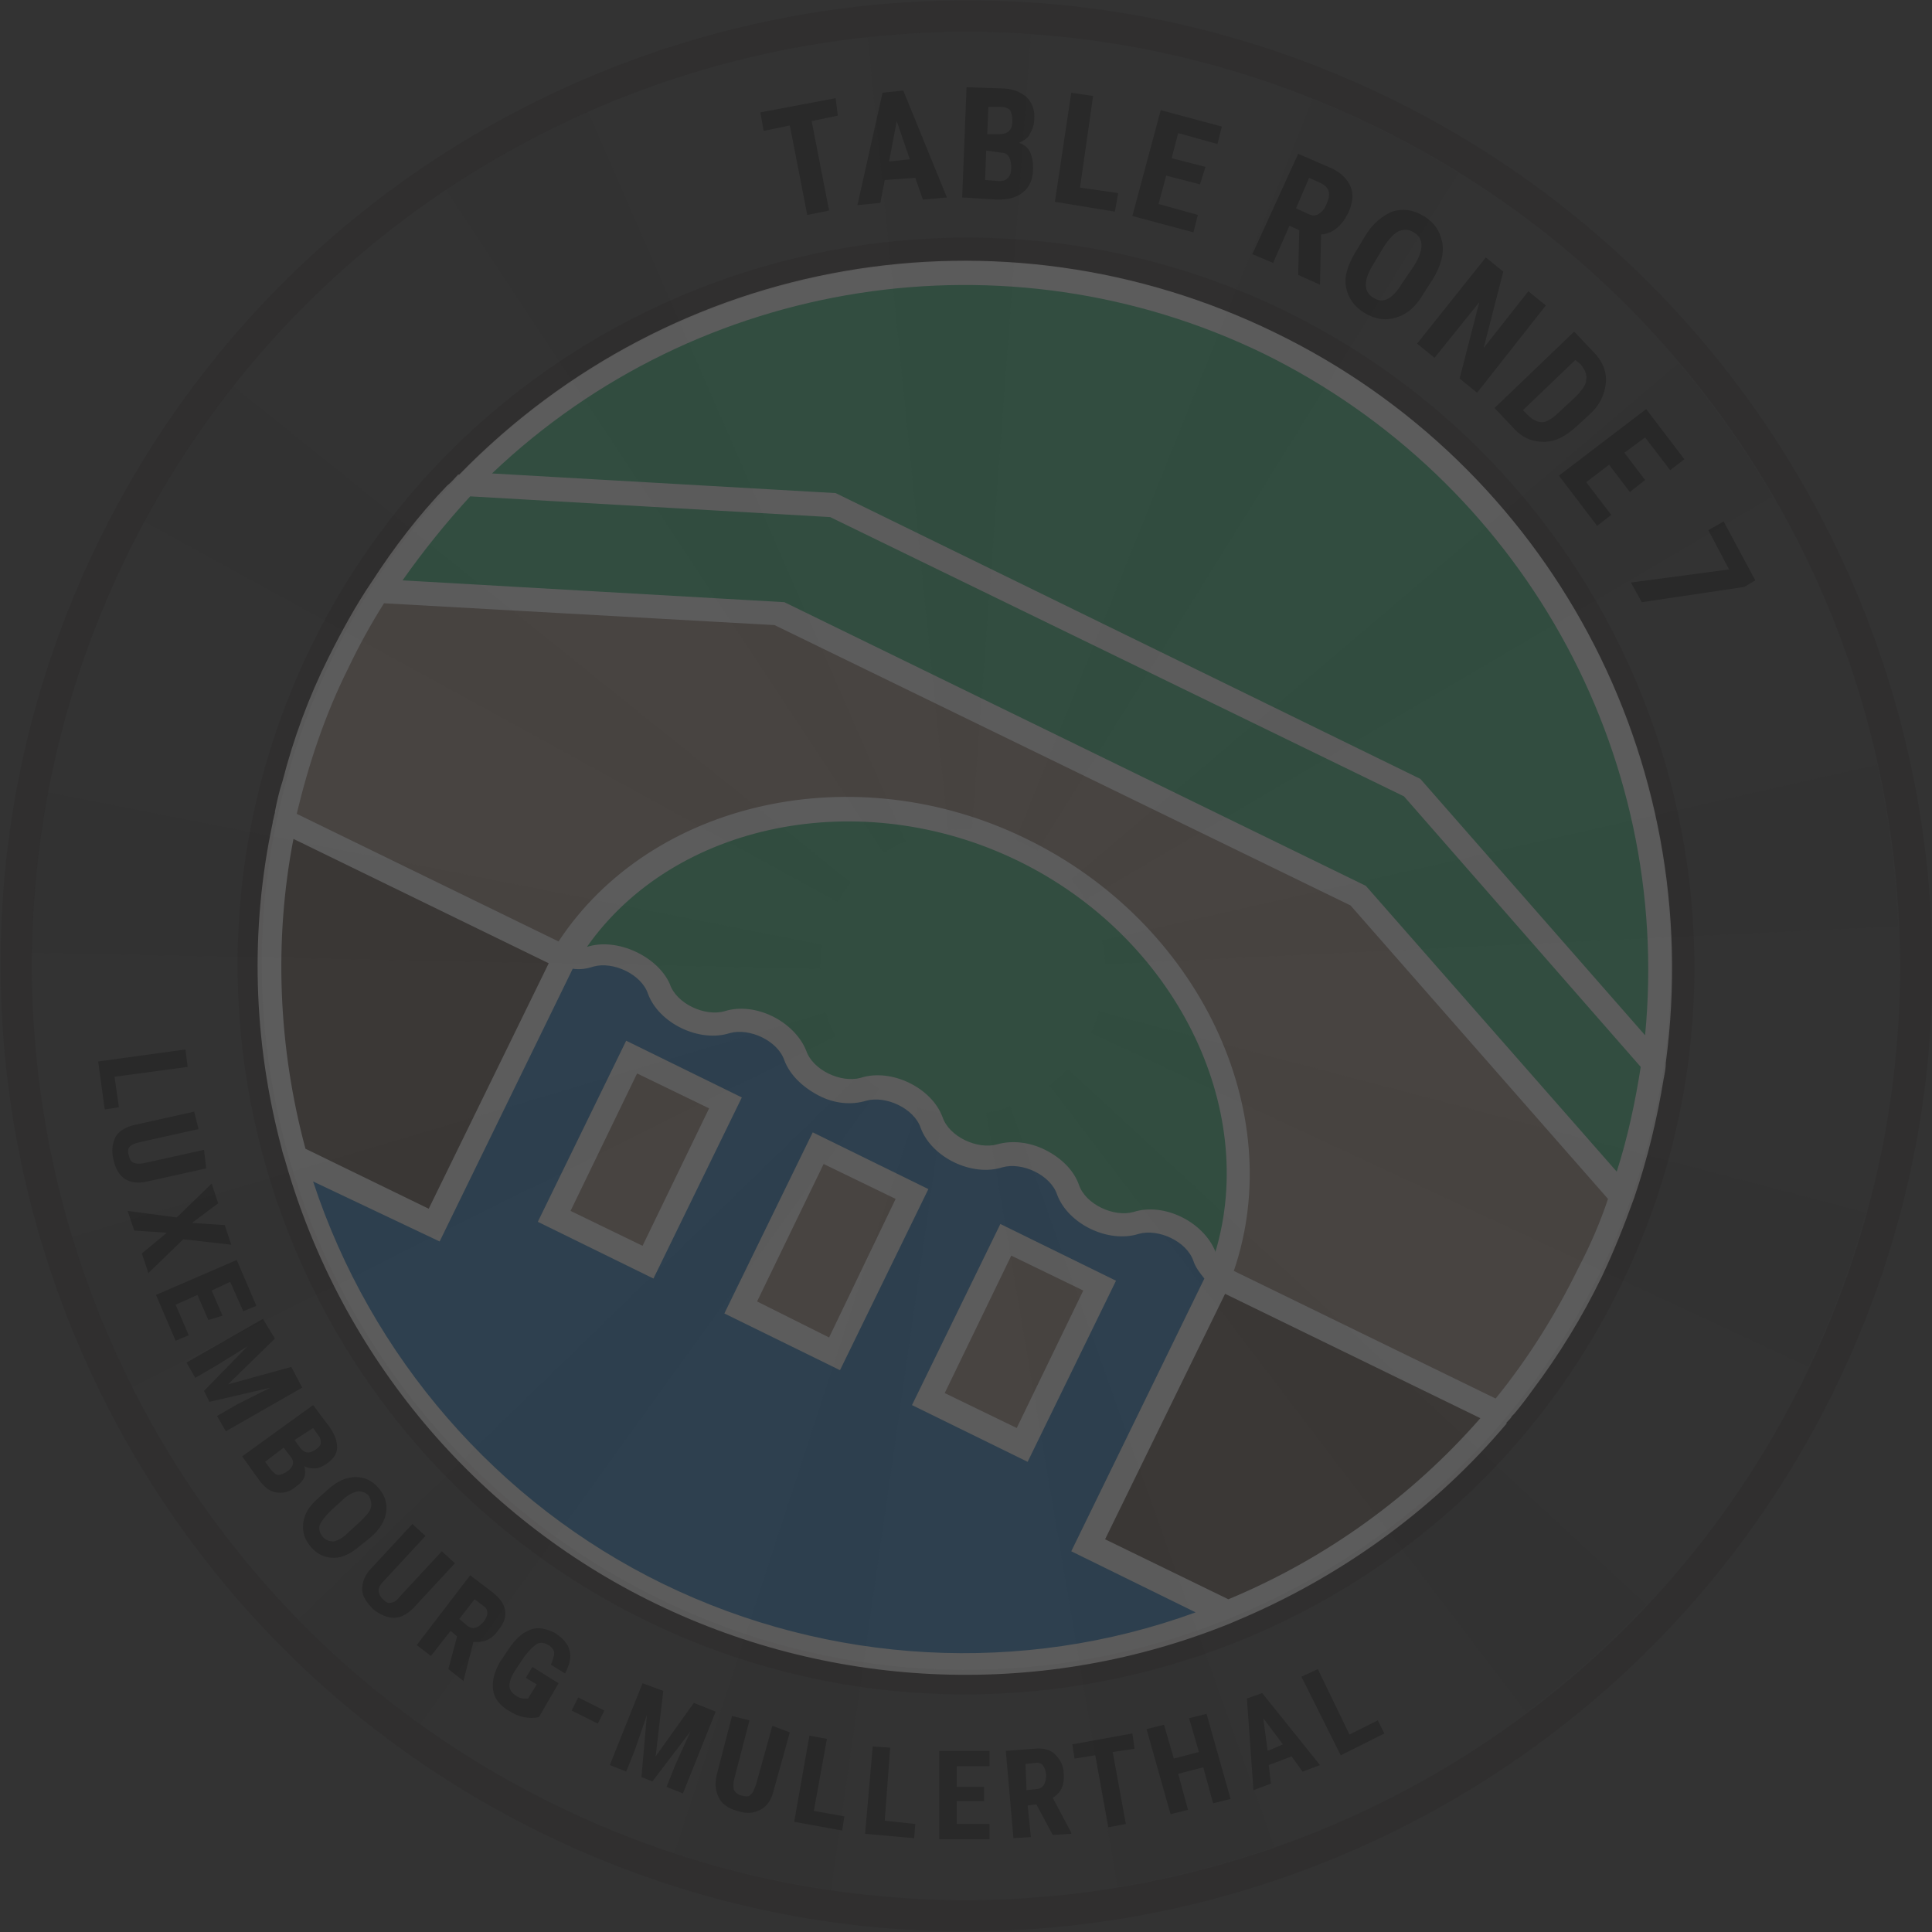 <?xml version="1.0" encoding="utf-8"?>
<!-- Generator: Adobe Illustrator 21.1.0, SVG Export Plug-In . SVG Version: 6.00 Build 0)  -->
<svg version="1.1" id="Layer_1" xmlns="http://www.w3.org/2000/svg" xmlns:xlink="http://www.w3.org/1999/xlink" x="0px" y="0px"
	 viewBox="0 0 177.1 177.1" style="enable-background:new 0 0 177.1 177.1;" xml:space="preserve">
<rect x="0" y="0" width="177.1" height="177.1" fill="#333333" stroke="none"/>
<style type="text/css">
	.st0{opacity:0.2;}
	.st1{opacity:0.2;clip-path:url(#SVGID_2_);}
	.st2{fill:#231F20;}
	.st3{fill:#2BB673;}
	.st4{fill:#9B8579;}
	.st5{fill:#594A42;}
	.st6{fill:#1B75BC;}
	.st7{fill:#FFFFFF;}
</style>
<g class="st0">
	<g>
		<defs>
			
				<ellipse id="SVGID_1_" transform="matrix(0.438 -0.899 0.899 0.438 -29.853 129.322)" cx="88.5" cy="88.5" rx="85.6" ry="85.6"/>
		</defs>
		<clipPath id="SVGID_2_">
			<use xlink:href="#SVGID_1_"  style="overflow:visible;"/>
		</clipPath>
		<g class="st1">
			<path class="st2" d="M47.2,214.7l36.9-113.2c0.2,0.1,0.5,0.1,0.7,0.2c0.5,0.1,1.1,0.3,1.6,0.3L69.5,219.9
				c-5.2-0.8-10.5-1.8-15.6-3.2C51.7,216.1,49.4,215.4,47.2,214.7z M10.9,196.3c-6.2-4.5-12.1-9.5-17.4-15l85.4-82.9
				c0.5,0.5,1.1,1,1.7,1.4L10.9,196.3z M110.3,219.4L90.4,102c0.7-0.1,1.5-0.3,2.2-0.6l40,112.1
				C125.3,216.2,117.8,218.1,110.3,219.4z M-30,148.1c-3.4-6.8-6.2-14-8.4-21.3l114.1-34c0.2,0.7,0.5,1.5,0.9,2.2L-30,148.1z
				 M168.2,194.2L96.2,99.5c0.6-0.5,1.2-1,1.7-1.5l87.4,80.9C180,184.4,174.3,189.6,168.2,194.2z M-43.9,86.4
				c0.2-7.6,1-15.3,2.5-22.8L75.4,86.6c-0.1,0.7-0.2,1.5-0.2,2.2L-43.9,86.4z M100,94.7c0.3-0.7,0.6-1.4,0.8-2.2l0.4-1.5
				c-0.2,0.6-0.3,1.2-0.5,1.7l115.2,30.2c-0.1,0.3-0.1,0.5-0.2,0.8c-2,7.3-4.6,14.4-7.8,21.2L100,94.7z M76.8,82.7L-27.6,25.4
				c3.7-6.7,8-13.2,12.8-19.1L78,80.9C77.5,81.5,77.1,82.1,76.8,82.7z M101.3,88.4c0-0.7-0.1-1.5-0.3-2.2l116.1-26.3
				c1.7,7.5,2.7,15.2,3.1,22.8L101.3,88.4z M81,78.2L15.4-21.2c6.4-4.2,13.1-7.9,20.1-10.9L83,77.1C82.3,77.4,81.6,77.8,81,78.2z
				 M99.5,82.5c-0.4-0.7-0.8-1.3-1.3-1.9l90.7-77.1c4.9,5.8,9.4,12.1,13.3,18.7L99.5,82.5z M86.9,76.1l-12-118.4
				c7.6-0.8,15.4-0.9,23-0.3L89.1,76C88.4,76,87.6,76,86.9,76.1z M95.1,78c-0.6-0.4-1.3-0.7-2-1l44.3-110.5
				c7.1,2.9,14,6.4,20.5,10.4L95.1,78z"/>
		</g>
	</g>
</g>
<g class="st0">
	<path class="st2" d="M116.9,30.5c32.1,15.6,45.4,54.3,29.7,86.3s-54.3,45.4-86.3,29.7S14.9,92.3,30.5,60.2S84.8,14.9,116.9,30.5
		 M117.8,28.5c-33.1-16.1-73.2-2.3-89.3,30.8s-2.3,73.2,30.8,89.3s73.2,2.3,89.3-30.8S150.9,44.7,117.8,28.5L117.8,28.5z"/>
</g>
<g class="st0">
	<path class="st3" d="M129.7,71.8l21.4,24.5c3.1-25.9-10.3-52.2-35.1-64.3c-24.8-12.1-53.7-6.4-72.2,12l32.6,1.8L129.7,71.8z"/>
	<path class="st3" d="M124.8,81.7l23.6,27c1.2-3.6,2-7.3,2.6-10.9l-22-25.1L76.2,46.9L42.9,45c-2.6,2.7-4.9,5.6-7,8.7l35.9,2
		L124.8,81.7z"/>
	<path class="st4" d="M124.1,82.6L71.4,56.8l-36.2-2c-1.3,2-2.5,4.1-3.5,6.3c-2.2,4.5-3.8,9.2-4.9,13.9l0.4,0.2l1.8,0.9l6.2,3
		l1.7,0.9l2.8,1.4l1.8,0.9l6.2,3l1.7,0.9l2.2,1.1C59.7,74,78.2,69.7,94,77.4s23.8,24.9,18.5,39.4l2.2,1.1l1.8,0.9l6.2,3l1.7,0.9
		l2.8,1.4l1.8,0.9l6.2,3l1.7,0.9l0.4,0.2c3.1-3.7,5.7-7.9,7.9-12.4c1.1-2.2,2-4.4,2.8-6.7L124.1,82.6z"/>
	<path class="st3" d="M60.8,90.6c0.8,2,3.6,3.4,5.7,2.8c2.5-0.8,5.9,0.9,6.8,3.3c0.8,2,3.6,3.4,5.7,2.8c2.5-0.8,5.9,0.9,6.8,3.3
		c0.8,2,3.6,3.4,5.7,2.8c2.5-0.8,5.9,0.9,6.8,3.3c0.8,2,3.6,3.4,5.7,2.8c2.5-0.8,5.9,0.9,6.8,3.3c0.2,0.4,0.4,0.8,0.7,1.2
		c4.9-13.9-2.9-30.3-18.1-37.7c-15.1-7.4-32.9-3.4-40.8,9c0.5,0,0.9,0,1.4-0.1C56.5,86.5,59.9,88.1,60.8,90.6z"/>
	<path class="st5" d="M51,88L26.5,76.1c-2.1,10-1.6,20.1,1,29.6l12,5.8L51,88z"/>
	<path class="st5" d="M100.6,141.3l12,5.8c9.1-3.8,17.4-9.7,24-17.4L112,117.8L100.6,141.3z"/>
	<path class="st6" d="M111.2,117c-0.5-0.5-0.9-1.1-1.2-1.7c-0.8-2-3.6-3.4-5.7-2.8c-2.5,0.8-5.9-0.9-6.8-3.3c-0.8-2-3.7-3.4-5.7-2.8
		c-2.5,0.8-5.9-0.9-6.8-3.3c-0.8-2-3.6-3.4-5.7-2.8c-1.2,0.4-2.7,0.2-4-0.5c-1.3-0.6-2.3-1.6-2.8-2.9c-0.8-2-3.6-3.4-5.7-2.8
		c-2.5,0.8-5.9-0.9-6.8-3.3c-0.8-2-3.6-3.4-5.7-2.8c-0.7,0.2-1.4,0.2-2.1,0.1l-12.1,24.8L28,107.2c4.9,16.2,16.3,30.4,32.7,38.4
		s34.6,8.2,50.4,2.1l-12.1-5.9L111.2,117z M59.7,116.4l-9.6-4.7l7.6-15.6l9.6,4.7L59.7,116.4z M76.8,124.8l-9.6-4.7l7.6-15.6
		l9.6,4.7L76.8,124.8z M93.9,133.2l-9.6-4.7l7.6-15.6l9.6,4.7L93.9,133.2z"/>
	
		<rect x="51.1" y="102.1" transform="matrix(0.438 -0.899 0.899 0.438 -62.612 112.45)" class="st4" width="15.1" height="8.4"/>
	
		<rect x="85.4" y="118.8" transform="matrix(0.438 -0.899 0.899 0.438 -58.386 152.634)" class="st4" width="15.1" height="8.4"/>
	
		<rect x="68.2" y="110.4" transform="matrix(0.438 -0.899 0.899 0.438 -60.504 132.495)" class="st4" width="15.1" height="8.4"/>
	<g>
		<g>
			<path class="st7" d="M49.3,112l10.6,5.2l8.1-16.6l-10.6-5.2L49.3,112z M52.3,111l6.1-12.6l6.6,3.2l-6.1,12.6L52.3,111z"/>
			<path class="st7" d="M66.4,120.4l10.6,5.2l8.1-16.6l-10.6-5.2L66.4,120.4z M69.4,119.3l6.1-12.6l6.6,3.2L76,122.6L69.4,119.3z"/>
			<path class="st7" d="M91.7,112.2l-8.1,16.6l10.6,5.2l8.1-16.6L91.7,112.2z M86.6,127.7l6.1-12.6l6.6,3.2l-6.1,12.6L86.6,127.7z"
				/>
		</g>
		<path class="st7" d="M149.8,109.8c1.2-3.5,2.1-7.2,2.7-10.9c0.1-0.5,0.2-1,0.2-1.5c3.7-27.8-10.7-54.7-35.8-66.9
			c-25.2-12.3-55.2-7.1-74.8,13L42,43.5c-0.3,0.3-0.6,0.7-1,1c-2.6,2.7-4.9,5.7-6.9,8.8c-1.5,2.2-2.8,4.6-4,7
			c-1.8,3.6-3.2,7.4-4.2,11.3c-0.3,0.9-0.5,1.8-0.7,2.8c0,0.1,0,0.1,0,0.1c-0.1,0.3-0.1,0.5-0.2,0.8l0,0.1c-2.1,9.8-1.8,20,0.8,29.8
			c0.1,0.5,0.3,1,0.4,1.4c5.1,17.7,17.4,32.4,33.9,40.4s35.7,8.7,52.7,1.8c0.5-0.2,0.9-0.4,1.4-0.6c9.2-4,17.5-10.1,23.9-17.7l0-0.1
			c0.2-0.2,0.4-0.4,0.5-0.6c0,0,0.1-0.1,0.2-0.2c0.6-0.7,1.2-1.5,1.7-2.2c2.4-3.2,4.5-6.6,6.3-10.3
			C147.9,114.8,148.9,112.3,149.8,109.8z M53.8,86.8c8-11.4,25.1-14.9,39.5-7.9c14.4,7,22.1,22.6,18.1,35.9c0,0,0-0.1,0-0.1
			c-1.1-2.7-4.7-4.5-7.5-3.6c-1.8,0.5-4.4-0.7-5-2.5c-0.5-1.4-1.7-2.5-3.1-3.2c-1.4-0.7-3-0.9-4.4-0.5c-1.8,0.5-4.4-0.7-5-2.5
			c-1-2.7-4.7-4.5-7.5-3.6c-1.8,0.5-4.4-0.7-5-2.5c-1.1-2.7-4.7-4.5-7.5-3.6c-1.8,0.5-4.4-0.7-5-2.5C60.3,87.7,56.6,85.9,53.8,86.8
			C53.8,86.7,53.8,86.8,53.8,86.8z M50.3,88.3l-11,22.5L28,105.3c-2.5-9.3-2.9-19.1-1.1-28.4L50.3,88.3z M40.3,113.8l12.2-25
			c0.7,0.1,1.3,0,1.9-0.2c1.8-0.5,4.4,0.7,5,2.5c1,2.7,4.7,4.5,7.5,3.6c1.8-0.5,4.4,0.7,5,2.5c0.5,1.3,1.6,2.4,3.1,3.2
			s3.1,0.9,4.4,0.5c1.8-0.5,4.4,0.7,5,2.5c1,2.7,4.7,4.5,7.5,3.6c1.8-0.5,4.4,0.7,5,2.5c1,2.7,4.7,4.5,7.5,3.6
			c1.8-0.5,4.4,0.7,5,2.5c0.2,0.6,0.6,1.1,1,1.6l-12.2,25l11.4,5.6c-15.9,5.8-33.6,4.8-48.8-2.6c-15.2-7.4-26.8-20.8-32.1-36.9
			L40.3,113.8z M101.3,141.1l11-22.5l23.4,11.4c-6.3,7.2-14.2,12.9-23.1,16.6L101.3,141.1z M137.1,128.2l-24-11.7
			c5-14.6-3.2-31.9-19-39.6c-15.7-7.7-34.4-3.5-42.9,9.4l-24-11.7c1.1-4.6,2.6-9.1,4.7-13.3c1-2.1,2.1-4.1,3.3-6l35.8,2L123.8,83
			l23.6,26.9c-0.7,2.1-1.6,4.2-2.7,6.3C142.6,120.5,140.1,124.5,137.1,128.2z M150.8,94.9l-20.6-23.5L76.6,45.2l-31.5-1.8
			c18.9-18,47.2-22.4,70.7-11C139.4,44,153.3,68.9,150.8,94.9z M76.1,47.4l52.6,25.6l21.7,24.8c-0.5,3.2-1.2,6.5-2.2,9.6l-23-26.2
			L71.9,55.2l-35-2c1.9-2.7,4-5.3,6.2-7.7L76.1,47.4z M138.2,129.4L138.2,129.4L138.2,129.4L138.2,129.4z"/>
	</g>
</g>
<g class="st0">
	<path d="M76.8,10.6l-2.4,0.5l1.6,8.2l-2,0.4l-1.6-8.2L70,12l-0.3-1.7l6.9-1.3L76.8,10.6z"/>
	<path d="M83.9,16.3l-2.8,0.2l-0.4,2.1l-2.1,0.2l2.3-10.3l1.9-0.2l4,9.8l-2.2,0.2L83.9,16.3z M81.5,14.8l1.9-0.2l-1.2-3.5L81.5,14.8
		z"/>
	<path d="M88.2,18.1L88.6,8l3.1,0.1c1.1,0,1.8,0.3,2.4,0.8c0.5,0.5,0.8,1.2,0.7,2.1c0,0.5-0.2,0.9-0.4,1.3c-0.2,0.4-0.6,0.6-1,0.8
		c0.4,0.1,0.8,0.4,1,0.8c0.2,0.4,0.3,0.9,0.3,1.5c0,1-0.3,1.7-0.9,2.2c-0.6,0.5-1.3,0.7-2.4,0.7L88.2,18.1z M90.5,12.3l1.1,0
		c0.8,0,1.2-0.4,1.2-1.2c0-0.5-0.1-0.8-0.2-1c-0.2-0.2-0.5-0.3-0.9-0.3l-1.1,0L90.5,12.3z M90.4,13.8l-0.1,2.7l1.3,0.1
		c0.4,0,0.6-0.1,0.8-0.3c0.2-0.2,0.3-0.5,0.3-0.9c0-0.9-0.3-1.4-0.9-1.4L90.4,13.8z"/>
	<path d="M99,17.2l3.5,0.5l-0.3,1.7l-5.5-0.9l1.5-10l2,0.3L99,17.2z"/>
	<path d="M110,16.9l-3.1-0.8l-0.7,2.6l3.6,1l-0.4,1.6l-5.6-1.5l2.6-9.7l5.6,1.5l-0.4,1.6l-3.6-1l-0.6,2.3l3.1,0.8L110,16.9z"/>
	<path d="M119.1,21.1l-0.9-0.4l-1.5,3.4l-1.9-0.8l4.2-9.2l3,1.3c0.9,0.4,1.5,1,1.8,1.7c0.3,0.7,0.2,1.5-0.2,2.4
		c-0.6,1.2-1.4,1.9-2.5,2l-0.1,4.5l0,0.1l-2-0.9L119.1,21.1z M118.8,19.1l1.1,0.5c0.4,0.2,0.7,0.2,1,0c0.3-0.2,0.5-0.4,0.7-0.9
		c0.4-0.9,0.3-1.5-0.5-1.9l-1.1-0.5L118.8,19.1z"/>
	<path d="M130.5,26.9c-0.7,1.2-1.5,1.9-2.5,2.2c-0.9,0.3-1.9,0.2-2.9-0.4c-1-0.6-1.5-1.4-1.7-2.3c-0.2-1,0.1-2,0.8-3.2l0.9-1.5
		c0.7-1.2,1.6-1.9,2.5-2.3c1-0.3,1.9-0.2,2.9,0.4c1,0.6,1.5,1.4,1.7,2.4c0.2,1-0.1,2.1-0.8,3.3L130.5,26.9z M129.6,24.4
		c0.5-0.8,0.7-1.4,0.7-1.9c0-0.5-0.2-0.9-0.7-1.2c-0.5-0.3-0.9-0.3-1.4-0.1c-0.4,0.2-0.9,0.7-1.4,1.5l-0.9,1.5
		c-0.5,0.8-0.7,1.4-0.7,1.9c0,0.5,0.2,0.9,0.7,1.2c0.5,0.3,0.9,0.3,1.3,0.1c0.4-0.2,0.9-0.7,1.3-1.4L129.6,24.4z"/>
	<path d="M135.4,36l-1.6-1.3l1.8-7l-4.1,5.1l-1.6-1.3l6.3-7.9l1.6,1.3l-1.8,7l4.1-5.2l1.6,1.3L135.4,36z"/>
	<path d="M137,37.4l7.3-7l1.8,1.9c0.8,0.8,1.2,1.8,1.1,2.8c-0.1,1-0.5,2-1.5,2.9l-1.2,1.1c-1,0.9-1.9,1.4-3,1.4s-2-0.4-2.8-1.3
		L137,37.4z M144.4,33l-4.8,4.6l0.4,0.4c0.5,0.5,0.9,0.7,1.4,0.7c0.4,0,1-0.4,1.6-1l1.3-1.2c0.7-0.7,1.1-1.2,1.1-1.7
		c0.1-0.4-0.1-0.9-0.5-1.4L144.4,33z"/>
	<path d="M149.4,45.1l-1.9-2.5l-2.1,1.6l2.3,3l-1.3,1l-3.5-4.6l8-6.1l3.5,4.6l-1.3,1l-2.3-3l-1.9,1.4l1.9,2.5L149.4,45.1z"/>
	<path d="M159.9,53.8l-9.4,1.4l-1-1.8l9-1.2l-1.9-3.6l1.4-0.8l2.9,5.4L159.9,53.8z"/>
</g>
<g class="st0">
	<path d="M10.5,98.7l0.4,2.8l-1.3,0.2l-0.6-4.4l8-1.1l0.2,1.6L10.5,98.7z"/>
	<path d="M18.9,107.1l-5.4,1.2c-0.8,0.2-1.5,0.1-2-0.2c-0.5-0.3-0.9-0.9-1.1-1.8c-0.2-0.8-0.1-1.5,0.2-2.1c0.3-0.5,0.9-0.9,1.8-1.1
		l5.4-1.2l0.4,1.6l-5.4,1.2c-0.4,0.1-0.7,0.2-0.9,0.4c-0.2,0.2-0.2,0.5-0.1,0.8c0.1,0.4,0.2,0.6,0.5,0.7s0.5,0.1,1,0l5.4-1.2
		L18.9,107.1z"/>
	<path d="M17.6,112.1l3,0.2l0.6,1.8l-4.4-0.5l-3.2,3.1l-0.6-1.8l2.3-1.9l-3-0.2l-0.6-1.8l4.5,0.6l3.2-3.1l0.6,1.8L17.6,112.1z"/>
	<path d="M19.1,121l-1-2.3l-2,0.9l1.2,2.8l-1.2,0.5l-1.8-4.2l7.4-3.2l1.8,4.2l-1.2,0.5l-1.2-2.7l-1.7,0.8l1,2.3L19.1,121z"/>
	<path d="M25.2,122.7l-4.3,4.2l5.8-1.6l1,1.9l-7,4l-0.8-1.4l1.9-1.1l3-1.5l-5.6,1.3l-0.5-1l4-4.1l-2.9,1.8l-1.9,1.1l-0.8-1.4l7-4
		L25.2,122.7z"/>
	<path d="M22.2,133.5l6.5-4.7l1.5,2c0.5,0.7,0.7,1.3,0.7,1.9c0,0.6-0.4,1.1-1,1.5c-0.3,0.2-0.7,0.4-1,0.4c-0.3,0-0.7,0-1-0.2
		c0.1,0.4,0.1,0.7,0,1c-0.1,0.3-0.4,0.6-0.8,0.9c-0.6,0.5-1.2,0.6-1.8,0.5c-0.6-0.1-1.1-0.5-1.6-1.2L22.2,133.5z M26,132.7l-1.7,1.3
		l0.6,0.8c0.2,0.2,0.4,0.4,0.6,0.4c0.2,0,0.5-0.1,0.8-0.3c0.6-0.4,0.7-0.9,0.4-1.3L26,132.7z M27,132l0.5,0.7
		c0.4,0.5,0.8,0.6,1.4,0.2c0.3-0.2,0.5-0.4,0.5-0.6c0-0.2,0-0.5-0.2-0.7l-0.5-0.7L27,132z"/>
	<path d="M33,141.7c-0.8,0.7-1.6,1.1-2.4,1.1c-0.8,0-1.5-0.3-2.1-1c-0.6-0.7-0.8-1.4-0.7-2.2c0.1-0.8,0.5-1.5,1.3-2.2l1-0.9
		c0.8-0.7,1.6-1.1,2.5-1.1c0.8,0,1.5,0.3,2.1,1c0.6,0.7,0.8,1.4,0.7,2.2c-0.1,0.8-0.6,1.6-1.4,2.3L33,141.7z M33,139.5
		c0.5-0.5,0.9-0.9,1-1.3s0-0.7-0.2-1.1c-0.3-0.3-0.6-0.4-1-0.4c-0.4,0.1-0.9,0.3-1.4,0.8l-1.1,1c-0.5,0.5-0.8,0.9-1,1.3
		c-0.1,0.4,0,0.7,0.3,1.1c0.3,0.3,0.6,0.4,1,0.4c0.4-0.1,0.8-0.3,1.3-0.8L33,139.5z"/>
	<path d="M41.7,143.3l-3.8,4.1c-0.6,0.6-1.2,0.9-1.8,0.9s-1.3-0.3-1.9-0.8c-0.6-0.6-1-1.2-1-1.8c0-0.6,0.2-1.3,0.8-1.9l3.8-4.1
		l1.2,1.1l-3.8,4.1c-0.3,0.3-0.5,0.6-0.5,0.9c0,0.2,0.1,0.5,0.4,0.8c0.3,0.3,0.5,0.4,0.8,0.3c0.2,0,0.5-0.2,0.8-0.6l3.8-4.1
		L41.7,143.3z"/>
	<path d="M41.9,150l-0.6-0.5l-1.8,2.3l-1.3-1l4.9-6.4l2.1,1.6c0.6,0.5,1,1,1.1,1.6c0.1,0.6-0.1,1.2-0.6,1.8
		c-0.6,0.9-1.4,1.2-2.3,1.1l-0.9,3.5l0,0.1l-1.4-1.1L41.9,150z M42.1,148.4l0.7,0.6c0.3,0.2,0.5,0.3,0.8,0.2s0.5-0.3,0.7-0.5
		c0.5-0.6,0.5-1.2,0-1.5l-0.8-0.6L42.1,148.4z"/>
	<path d="M49.4,157.4c-0.4,0.1-0.9,0.1-1.4,0c-0.5-0.1-0.9-0.3-1.4-0.6c-0.8-0.5-1.3-1.1-1.4-1.9c-0.1-0.8,0.1-1.6,0.6-2.5l0.8-1.2
		c0.6-0.9,1.2-1.5,2-1.8c0.7-0.3,1.5-0.1,2.3,0.3c0.7,0.5,1.2,1,1.3,1.6c0.2,0.6,0,1.3-0.4,2.1l-1.3-0.8c0.2-0.5,0.3-0.8,0.3-1.1
		c0-0.2-0.2-0.5-0.5-0.7c-0.4-0.2-0.7-0.3-1.1-0.1c-0.3,0.2-0.7,0.6-1.1,1.1l-0.8,1.2c-0.4,0.6-0.6,1.1-0.6,1.5c0,0.4,0.2,0.7,0.7,1
		c0.3,0.2,0.5,0.2,0.8,0.2l0.2,0l0.8-1.3l-1-0.6l0.6-1l2.4,1.5L49.4,157.4z"/>
	<path d="M54.8,158l-2.4-1.2l0.6-1.2l2.4,1.2L54.8,158z"/>
	<path d="M60.8,155l-0.7,6l3.5-4.9l2,0.8l-3,7.5l-1.5-0.6l0.8-2l1.4-3.1l-3.5,4.6l-1-0.4l0.5-5.7l-1.1,3.2l-0.8,2l-1.5-0.6l3-7.5
		L60.8,155z"/>
	<path d="M72.4,158.8l-1.5,5.4c-0.2,0.8-0.6,1.4-1.2,1.7c-0.6,0.3-1.2,0.4-2.1,0.1c-0.8-0.2-1.4-0.6-1.7-1.2
		c-0.3-0.6-0.4-1.2-0.2-2.1l1.4-5.4l1.6,0.4l-1.4,5.4c-0.1,0.4-0.1,0.8,0,1c0.1,0.2,0.3,0.4,0.7,0.5c0.4,0.1,0.7,0.1,0.8-0.1
		c0.2-0.1,0.3-0.4,0.5-0.9l1.5-5.4L72.4,158.8z"/>
	<path d="M74.6,166l2.8,0.5l-0.2,1.3l-4.4-0.8l1.4-7.9l1.6,0.3L74.6,166z"/>
	<path d="M81.1,166.9l2.8,0.3l-0.1,1.3l-4.5-0.4l0.7-8l1.6,0.1L81.1,166.9z"/>
	<path d="M90.2,165.1l-2.5,0l0,2.1l3,0l0,1.4l-4.6,0l0-8.1l4.6,0l0,1.4l-3,0l0,1.9l2.5,0L90.2,165.1z"/>
	<path d="M95,165.4l-0.8,0.1l0.3,2.9l-1.6,0.1l-0.7-8l2.6-0.2c0.8-0.1,1.5,0.1,1.9,0.5s0.8,1,0.8,1.7c0.1,1.1-0.2,1.8-1,2.3l1.7,3.2
		l0,0.1l-1.7,0.1L95,165.4z M94.1,164.1L95,164c0.3,0,0.6-0.2,0.7-0.4c0.1-0.2,0.2-0.5,0.2-0.9c-0.1-0.8-0.4-1.2-1-1.1l-0.9,0.1
		L94.1,164.1z"/>
	<path d="M104,160.3l-2,0.3l1.2,6.6l-1.6,0.3l-1.2-6.6l-1.9,0.3l-0.2-1.3l5.5-1L104,160.3z"/>
	<path d="M112.8,164.9l-1.6,0.4l-0.9-3.3l-2.3,0.6l0.9,3.3l-1.6,0.4l-2.2-7.8l1.6-0.4l0.9,3.1l2.3-0.6l-0.9-3.1l1.6-0.4L112.8,164.9
		z"/>
	<path d="M118.4,161l-2.1,0.8l0.2,1.7l-1.6,0.6l-0.6-8.4l1.4-0.5l5.3,6.6l-1.6,0.6L118.4,161z M116.2,160.5l1.4-0.6l-1.8-2.4
		L116.2,160.5z"/>
	<path d="M123.7,159l2.6-1.3l0.6,1.2l-4,2l-3.6-7.2l1.5-0.7L123.7,159z"/>
</g>
<g class="st0">
	<path class="st2" d="M126.1,11.6c42.5,20.7,60.1,72,39.4,114.5s-72,60.1-114.5,39.4S-9.1,93.5,11.6,51S83.6-9.1,126.1,11.6
		 M127.4,9C83.5-12.4,30.4,5.8,9,49.7s-3.1,97,40.8,118.4s97,3.1,118.4-40.8S171.2,30.4,127.4,9L127.4,9z"/>
</g>
</svg>
